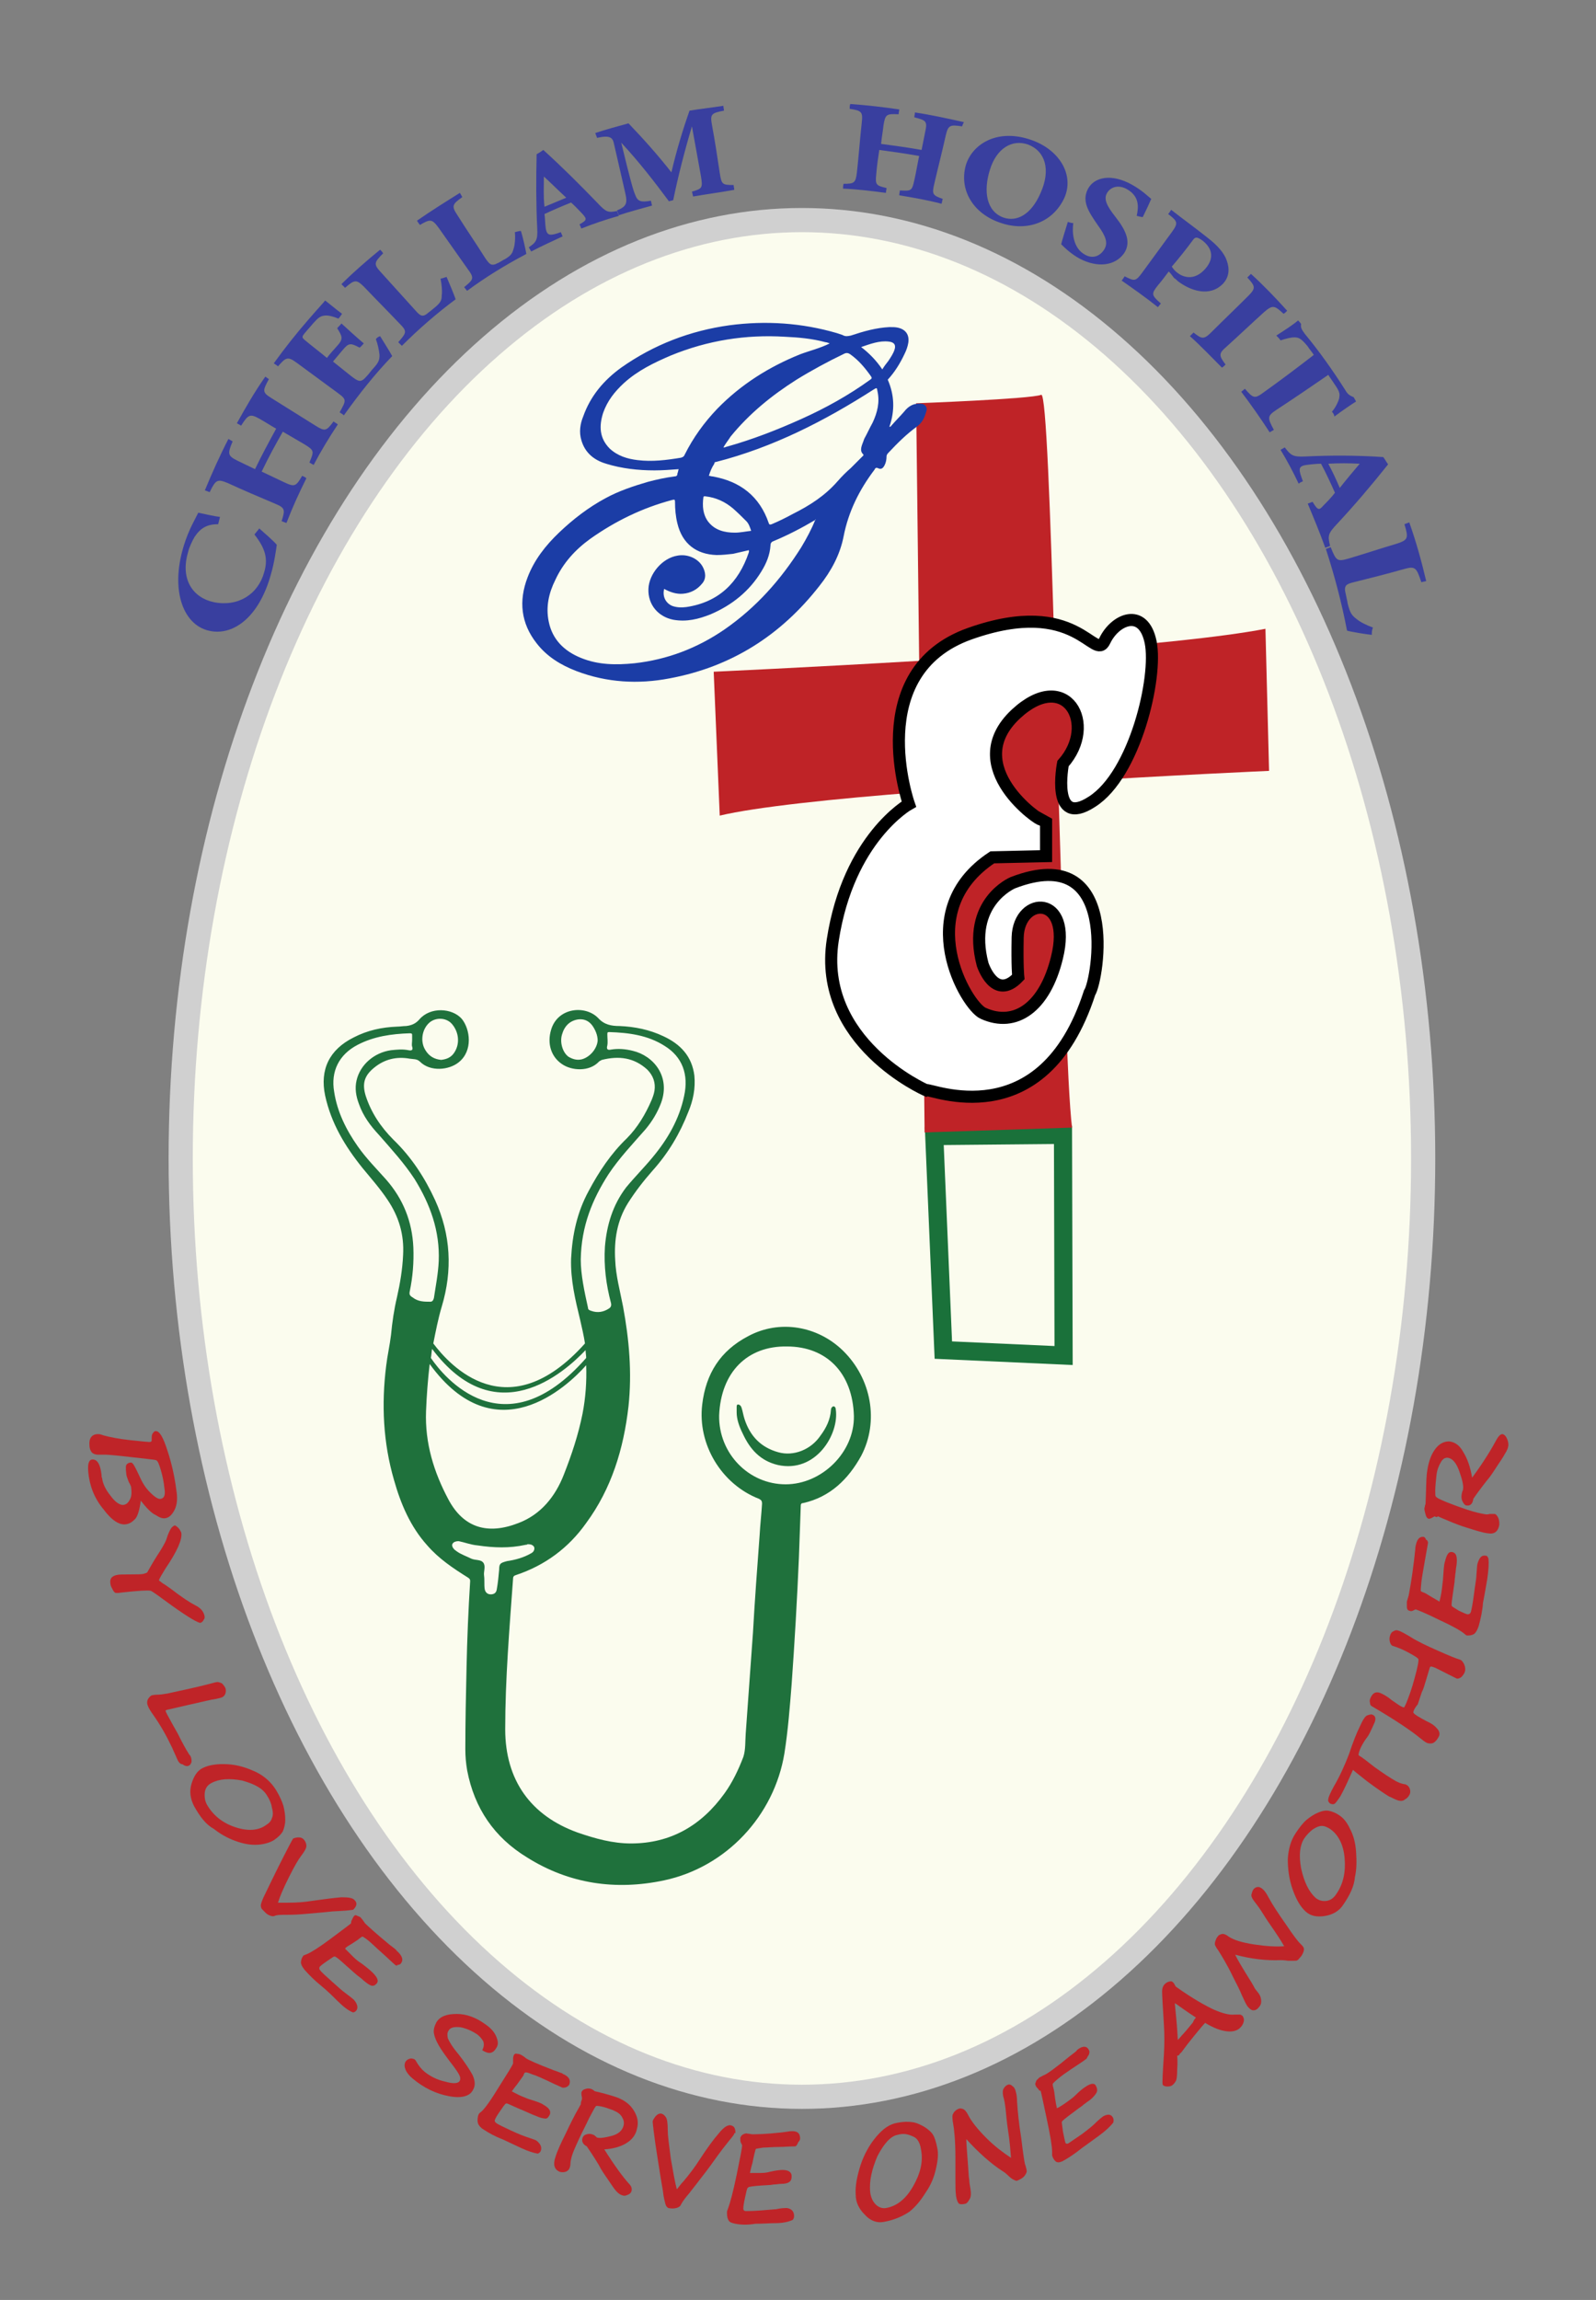 <?xml version="1.0" encoding="utf-8"?>
<!-- Generator: Adobe Illustrator 24.0.0, SVG Export Plug-In . SVG Version: 6.00 Build 0)  -->
<svg version="1.1" id="Layer_1" xmlns="http://www.w3.org/2000/svg" xmlns:xlink="http://www.w3.org/1999/xlink" x="0px" y="0px"
	 viewBox="0 0 264.1 380.4" style="enable-background:new 0 0 264.1 380.4;" xml:space="preserve">
<rect x="0" y="0" width="264.1" height="380.4" fill="#808080" stroke="none"/>
<style type="text/css">
	.st0{fill:#FBFCEE;stroke:#D0D0D0;stroke-width:4;stroke-miterlimit:10;}
	.st1{opacity:0.99;}
	.st2{fill:#BF2327;}
	.st3{fill:none;stroke:#1A713A;stroke-width:3;stroke-miterlimit:10;}
	.st4{fill:#FFFFFF;stroke:#000000;stroke-width:2;stroke-miterlimit:10;}
	.st5{fill:none;stroke:#FFFFFF;stroke-width:0;stroke-linecap:round;stroke-linejoin:round;}
	.st6{fill:#1B3DA6;}
	.st7{fill:#1F713B;}
	.st8{fill:#1F713C;}
	.st9{fill:#393F9F;}
</style>
<ellipse class="st0" cx="132.7" cy="191.6" rx="102.8" ry="155.2"/>
<g class="st1">
	<g>
		<path class="st2" d="M23.3,248.2c-0.2,1.5-0.5,2.5-0.9,3c-0.5,0.5-0.9,0.8-1.5,0.9c-1.1,0.2-2.4-0.6-3.8-2.5
			c-1.5-1.8-2.3-3.9-2.5-6.2c-0.1-1.3,0.1-1.9,0.6-2c0.9-0.1,1.4,0.8,1.6,2.5c0,0.2,0,0.4,0.1,0.6c0.1,0.8,0.5,1.8,1.4,2.9
			c0.8,1.1,1.6,1.6,2.2,1.5c0.4-0.1,0.7-0.3,1-0.9c0.3-0.5,0.3-1.2,0.2-2c0-0.1-0.1-0.4-0.4-0.9c-0.2-0.6-0.4-1-0.4-1.3
			c-0.1-0.8-0.1-1.3,0-1.5c0.1-0.2,0.4-0.4,0.8-0.4c0.3,0,0.7,0.8,1.4,2.3c0.4,0.9,0.9,1.8,1.7,2.6c0.8,0.8,1.4,1.2,1.8,1.1
			c0.6-0.1,0.8-0.7,0.6-1.8c-0.1-1-0.3-2-0.6-3c-0.3-1-0.5-1.5-0.8-1.6c-0.3-0.1-1.6-0.2-4.1-0.5c-2.5-0.3-3.9-0.4-4.2-0.4
			c-0.4,0-0.8,0-1.2,0c-0.6,0-1-0.2-1.2-0.5c-0.2-0.3-0.3-0.7-0.3-1.1c-0.1-1.1,0.4-1.8,1.4-1.8c0.2,0,0.4,0,0.9,0.2
			c1.1,0.3,2.6,0.6,4.5,0.8c1.9,0.2,2.9,0.3,3.1,0.3c0.3,0,0.4-0.1,0.4-0.3c0-0.1,0-0.2,0-0.3c0-0.2,0-0.5,0.1-0.7
			c0.1-0.2,0.2-0.3,0.3-0.4c0.1-0.1,0.2-0.1,0.3-0.1c0.6,0,1.2,1,1.9,3.2c0.7,2.1,1.2,4.3,1.5,6.7c0.2,1.2,0.1,2.3-0.3,3.1
			c-0.4,0.8-0.9,1.3-1.5,1.4c-0.5,0.1-1-0.1-1.6-0.5C25.1,250.3,24.3,249.5,23.3,248.2z"/>
		<path class="st2" d="M24.9,263.1C24.9,263.1,24.9,263.1,24.9,263.1c-0.5-0.1-2.1,0-4.8,0.3c-0.6,0.1-1,0.1-1.1,0
			c-0.1-0.1-0.3-0.3-0.4-0.6c-0.2-0.3-0.3-0.6-0.3-0.7c-0.2-0.9,0.1-1.4,1-1.6c0.4-0.1,1.1-0.1,2.2-0.1c1.1,0,1.9,0,2.3-0.1
			c0.2-0.1,0.5-0.1,0.6-0.3c0.4-0.7,0.9-1.6,1.6-2.7c0.8-1.2,1.3-2.1,1.5-2.6c0.3-1,0.6-1.6,0.8-1.9c0.2-0.3,0.4-0.4,0.6-0.5
			c0.1,0,0.3,0.1,0.6,0.4c0.3,0.3,0.4,0.6,0.5,0.8c0.2,1.1-0.7,3.1-2.6,5.9c-0.6,1-1,1.6-1.1,2c0.3,0.2,0.6,0.5,1,0.7
			c0.3,0.2,0.7,0.5,1,0.7c1.8,1.4,3.2,2.3,4,2.7c0.8,0.4,1.3,0.9,1.5,1.6c0.1,0.3,0.1,0.6-0.1,0.8c-0.1,0.3-0.3,0.4-0.5,0.5
			c-0.3,0.1-1.9-0.8-4.7-2.8C26.3,264,25.1,263.1,24.9,263.1z"/>
		<path class="st2" d="M29.3,290.9c-0.1-0.2-0.2-0.5-0.4-0.9c-0.2-0.4-0.3-0.7-0.4-0.9c-0.9-1.9-1.9-3.7-3.1-5.4
			c-0.5-0.7-0.8-1.2-0.9-1.5c-0.2-0.4-0.2-0.8,0-1.2c0.2-0.3,0.4-0.5,0.6-0.6c0.1,0,0.4-0.1,0.8-0.1c0.6,0,1.2-0.1,1.8-0.2
			c2.3-0.5,4.7-1,7-1.6c0.7-0.2,1.1-0.3,1.3-0.3c0.2,0,0.4,0.1,0.7,0.2c0.2,0.2,0.4,0.4,0.6,0.8c0.1,0.3,0.1,0.6,0,0.9
			c-0.1,0.3-0.3,0.5-0.5,0.6c-0.2,0.1-0.6,0.2-1.1,0.3c-0.8,0.1-2.3,0.5-4.6,1c-2.2,0.5-3.4,0.8-3.5,0.8c-0.2,0.1-0.2,0.1-0.2,0.2
			c0.1,0.3,0.5,1,1.1,2.1c0.3,0.5,0.6,1.1,0.9,1.6c0.8,1.6,1.4,2.7,1.8,3.3c0.1,0.2,0.2,0.3,0.3,0.4c0.2,0.4,0.2,0.7,0.2,1
			c-0.1,0.3-0.2,0.5-0.4,0.6c-0.3,0.2-0.7,0.1-1.1-0.2C29.8,291.8,29.5,291.4,29.3,290.9z"/>
		<path class="st2" d="M32.1,298.7c-0.6-1.2-0.8-2.4-0.4-3.7c0.4-1.3,1-2.2,1.9-2.6c1-0.5,2.4-0.7,4.1-0.6c1.7,0.1,3.2,0.6,4.7,1.3
			c1.4,0.7,2.5,1.7,3.3,3c0.6,1,1,1.9,1.2,2.6c0.2,0.8,0.3,1.5,0.3,2.3c0,0.8-0.2,1.4-0.4,1.9c-0.3,0.5-0.7,0.9-1.4,1.4
			c-0.6,0.4-1.5,0.7-2.6,0.8c-1.2,0.1-2.4-0.1-3.8-0.6c-1.4-0.5-2.6-1.2-3.6-2C34.1,301.8,33.1,300.5,32.1,298.7z M35,294.9
			c-0.6,0.3-1,0.8-1.1,1.5c-0.1,0.7,0,1.4,0.3,2c1,1.8,2.6,3.1,4.7,3.8c2.1,0.7,3.9,0.6,5.2-0.4c0.5-0.3,0.8-0.7,0.9-1.1
			c0.2-0.4,0.2-1,0-1.7c-0.1-0.7-0.4-1.4-0.8-2c-0.7-1.2-2-1.9-4.1-2.5C38,294.1,36.3,294.2,35,294.9z"/>
		<path class="st2" d="M58.5,315.8c0,0.1-0.4,0.1-1.2,0.2c-1.2,0.1-2.2,0.1-2.9,0.2c-0.8,0.1-2.2,0.2-4.4,0.4
			c-1.3,0.1-2.2,0.1-2.5,0.1c-1,0-1.7,0-2.1,0.2c-0.3,0.1-0.6,0-1-0.2c-0.4-0.2-0.7-0.6-1.1-1c-0.1-0.2-0.2-0.5-0.1-0.8
			c0.1-0.4,0.3-0.9,0.7-1.7c0.5-1,1.1-2.3,1.9-3.9c1.7-3.4,2.6-5.1,2.7-5.2c0.2-0.1,0.5-0.2,0.9-0.2c0.4,0,0.7,0.1,1,0.5
			c0.2,0.3,0.3,0.6,0.3,0.9c0,0.4-0.3,0.9-0.9,1.7c-0.4,0.5-1.1,1.7-2,3.5c-0.9,1.8-1.5,3.2-1.8,4.2c0.2,0,0.6,0,1.2,0
			c0.1,0,0.2,0,0.3,0c1.6,0,2.9-0.1,4.1-0.3c2.1-0.3,3.7-0.5,4.9-0.6c1.2,0,1.9,0.1,2.2,0.5C59.1,314.7,59.1,315.2,58.5,315.8
			C58.6,315.7,58.6,315.7,58.5,315.8C58.6,315.8,58.5,315.8,58.5,315.8z"/>
		<path class="st2" d="M65.4,325c-0.8-0.7-1.5-1.4-2.3-2.1c-0.8-0.7-1.5-1.4-2.1-1.9c-0.6-0.5-1-0.7-1-0.7c-0.1,0-0.2,0.1-0.5,0.3
			c-0.2,0.2-0.7,0.5-1.3,0.9c-0.5,0.3-0.9,0.5-1.1,0.8c0.3,0.3,0.8,0.8,1.4,1.4c0.6,0.6,1.1,0.9,1.4,1.1c0.8,0.6,1.4,1.1,1.8,1.5
			c0.8,0.8,1,1.4,0.6,1.8c-0.3,0.3-0.5,0.4-0.9,0.3c-0.3-0.1-0.7-0.4-1.2-0.8c-0.3-0.3-0.7-0.6-1.1-0.9c-0.2-0.2-0.5-0.4-0.8-0.7
			c-1.5-1.3-2.3-2.1-2.7-2.3c0,0,0,0,0,0c-0.1-0.1-0.2-0.1-0.3-0.1c-0.1,0-0.5,0.3-1.1,0.7c-0.6,0.4-1,0.7-1.3,1
			c-0.1,0.2-0.1,0.4,0.1,0.6c0.2,0.3,0.9,0.9,2,1.9c1.1,1,1.8,1.6,2.1,1.8c0.8,0.6,1.3,1,1.5,1.2c0.6,0.7,0.7,1.4,0.3,1.8
			c-0.2,0.2-0.4,0.3-0.6,0.2c-0.7-0.3-1.5-0.9-2.5-1.9c-0.7-0.7-1.6-1.6-2.7-2.5c-1-0.8-1.9-1.7-2.7-2.6c-0.4-0.5-0.6-0.9-0.6-1.2
			c0-0.3,0.1-0.7,0.3-1c0.1-0.1,0.1-0.2,0.2-0.2c0,0,0.2-0.1,0.5-0.2c0.7-0.3,2-1.1,4-2.6c2-1.5,3.1-2.3,3.3-2.5c0,0,0,0,0-0.1
			c0-0.1,0-0.2,0.1-0.4c0.1-0.2,0.2-0.4,0.3-0.6c0.1-0.1,0.1-0.1,0.2-0.2c0.1-0.1,0.3,0,0.5,0.1c0.3,0.1,0.5,0.2,0.6,0.4
			c0.2,0.2,0.4,0.5,0.6,0.8c0.4,0.4,1.7,1.6,4,3.5c0.8,0.6,1.2,0.9,1.2,1c0,0,0.1,0.1,0.1,0.1c0.9,0.8,1.1,1.5,0.6,2.1
			c-0.1,0.1-0.3,0.2-0.6,0.2C65.8,325.2,65.6,325.1,65.4,325z"/>
		<path class="st2" d="M79.8,339.1c0.3-0.6,0.3-1,0.2-1.4c-0.2-0.4-0.5-0.8-1-1.2c-0.9-0.6-1.8-1-2.8-1.2c-1-0.1-1.7,0-2,0.6
			c-0.2,0.3-0.2,0.7-0.1,1.2c0.2,0.5,0.7,1.4,1.8,2.7c1.1,1.4,1.8,2.5,2.3,3.4c0.4,0.9,0.5,1.7,0.1,2.4c-0.5,1.1-1.9,1.5-4,1.1
			c-2.2-0.4-4.2-1.4-6-2.9c-0.6-0.5-1-1-1.2-1.5c-0.2-0.5-0.2-0.9,0-1.3c0.2-0.3,0.4-0.4,0.7-0.5c0.3-0.1,0.5,0,0.8,0.1
			c0.1,0.1,0.2,0.2,0.3,0.4c0.4,0.7,0.9,1.3,1.4,1.7c0.9,0.7,2,1.3,3.4,1.6c1.4,0.4,2.2,0.3,2.4-0.2c0.1-0.2,0.1-0.5-0.1-0.9
			c-0.2-0.4-0.6-1-1.3-1.9c-1-1.3-1.7-2.3-2.1-3c-0.4-0.7-0.7-1.4-0.8-2c-0.1-0.6,0.1-1.2,0.4-1.8c0.6-1,1.7-1.4,3.4-1.4
			c1.6,0,3.2,0.6,4.7,1.7c0.9,0.6,1.5,1.3,1.8,2c0.3,0.7,0.4,1.3,0.1,1.8C81.6,339.7,80.9,339.8,79.8,339.1z"/>
		<path class="st2" d="M93.1,345.3c-0.9-0.4-1.8-0.8-2.6-1.2c-0.9-0.4-1.7-0.8-2.4-1c-0.7-0.3-1.1-0.4-1.2-0.3
			c-0.1,0-0.2,0.2-0.3,0.5c-0.2,0.3-0.5,0.7-1,1.4c-0.4,0.5-0.7,0.9-0.9,1.2c0.4,0.2,0.9,0.5,1.6,0.8c0.7,0.3,1.2,0.5,1.6,0.6
			c0.9,0.3,1.6,0.5,2,0.8c0.9,0.5,1.3,1,1.1,1.6c-0.2,0.4-0.4,0.7-0.7,0.7c-0.3,0-0.8-0.1-1.3-0.3c-0.4-0.2-0.8-0.3-1.2-0.5
			c-0.2-0.1-0.5-0.2-0.9-0.4c-1.7-0.7-2.7-1.2-3-1.3c0,0,0,0,0,0c-0.1,0-0.2,0-0.3,0.1c-0.1,0.1-0.4,0.5-0.8,1.1
			c-0.5,0.7-0.8,1.2-0.9,1.5c-0.1,0.2,0,0.4,0.3,0.6c0.3,0.2,1.1,0.6,2.4,1.2c1.3,0.6,2.1,0.9,2.4,1c0.9,0.3,1.5,0.5,1.7,0.6
			c0.7,0.5,1,1.1,0.8,1.7c-0.1,0.3-0.3,0.4-0.5,0.5c-0.7-0.1-1.6-0.4-2.7-0.9c-0.9-0.4-1.9-0.9-3.2-1.5c-1.1-0.4-2.2-1-3.1-1.6
			c-0.5-0.3-0.8-0.7-0.9-1c-0.1-0.3-0.1-0.7,0-1.2c0-0.1,0.1-0.2,0.1-0.3c0,0,0.1-0.2,0.4-0.4c0.6-0.5,1.6-1.9,3-4.2
			c1.4-2.2,2.2-3.5,2.3-3.8c0,0,0,0,0-0.1c0-0.1,0-0.2,0-0.5c0-0.2,0-0.5,0.1-0.7c0-0.1,0.1-0.2,0.1-0.2c0.1-0.1,0.2-0.2,0.5-0.1
			c0.3,0,0.5,0.1,0.7,0.2c0.3,0.2,0.5,0.3,0.7,0.5c0.4,0.3,2,1,4.6,2c0.9,0.3,1.3,0.5,1.4,0.5c0,0,0.1,0,0.1,0.1
			c1,0.4,1.4,1,1.1,1.8c-0.1,0.1-0.2,0.3-0.5,0.4C93.5,345.3,93.2,345.3,93.1,345.3z"/>
		<path class="st2" d="M96.3,347.2c0-0.1,0-0.2,0-0.3c-0.1-0.4-0.1-0.7-0.1-0.8c0.1-0.3,0.3-0.5,0.7-0.6c0.3-0.1,0.6-0.1,0.9,0
			c0.1,0,0.2,0.1,0.4,0.2c0.1,0.1,0.2,0.2,0.3,0.2c1.8,0.4,3,0.8,3.6,1c1.3,0.5,2.2,1.2,2.8,2.2c0.6,1,0.8,1.9,0.5,3
			c-0.2,1-0.8,1.8-1.8,2.4c-1,0.6-2.2,0.9-3.6,1c1.7,2.7,3.1,4.6,4.1,5.7c0.4,0.4,0.5,0.8,0.4,1.2c-0.1,0.3-0.3,0.5-0.6,0.6
			c-0.4,0.2-0.7,0.2-0.9,0.1c-0.4-0.1-0.8-0.4-1.2-0.9c-0.4-0.5-0.9-1.3-1.6-2.3c-0.7-1-1-1.6-1.1-1.8c-0.9-1.5-1.6-2.5-2-3.1
			c-0.6-0.3-0.9-0.8-0.7-1.4c0.1-0.3,0.3-0.5,0.7-0.6c0.3-0.1,0.7-0.1,1.1,0.1c0.1,0,0.2,0.1,0.3,0.2c0.1,0.1,0.2,0.1,0.2,0.2
			c0.4,0.2,1.2,0.1,2.4-0.2c1.2-0.3,1.9-0.9,2.1-1.8c0.1-0.5,0-0.9-0.3-1.4c-0.3-0.5-0.8-0.8-1.5-1.1c-0.8-0.3-1.4-0.5-1.9-0.6
			c-0.5-0.1-0.8-0.1-0.8-0.1c-0.1,0-0.1,0.1-0.2,0.2c-0.1,0.1-0.4,0.7-1,1.8c-0.5,1.1-1.1,2.2-1.7,3.5c-0.6,1.3-1,2.2-1.2,2.9
			c-0.1,0.4-0.2,0.8-0.2,1.1c0,0.4-0.1,0.7-0.2,0.9c-0.1,0.2-0.3,0.4-0.6,0.5c-0.3,0.1-0.7,0.1-1,0c-0.9-0.4-1.1-1.2-0.7-2.4
			c0.3-1,0.9-2.3,1.7-3.9c0.8-1.7,1.5-3.1,2.2-4.3c0.1-0.2,0.2-0.4,0.3-0.5C96.1,347.7,96.2,347.5,96.3,347.2z"/>
		<path class="st2" d="M121.5,352.9c0,0.1-0.2,0.4-0.8,1.1c-0.8,1-1.5,1.9-2,2.6c-0.5,0.7-1.4,2-2.9,3.9c-0.9,1.2-1.5,1.9-1.7,2.2
			c-0.7,0.8-1.2,1.5-1.4,1.9c-0.1,0.3-0.4,0.5-0.8,0.6c-0.4,0.1-0.8,0.1-1.3,0c-0.2-0.1-0.4-0.3-0.5-0.7c-0.1-0.4-0.3-1.1-0.4-2.1
			c-0.2-1.2-0.5-2.9-0.8-4.9c-0.7-4.3-0.9-6.5-0.9-6.6c0-0.2,0.2-0.5,0.5-0.9c0.3-0.3,0.6-0.5,1-0.4c0.3,0.1,0.5,0.3,0.7,0.6
			c0.2,0.3,0.3,1,0.3,2.2c0,0.8,0.2,2.3,0.5,4.6c0.4,2.3,0.7,4,1,5.1c0.1-0.1,0.4-0.5,0.8-1c0.1-0.1,0.2-0.2,0.2-0.2
			c1.1-1.3,2-2.5,2.7-3.6c1.3-2,2.4-3.5,3.2-4.4c0.8-1,1.4-1.4,1.9-1.4c0.7,0.1,0.9,0.5,0.9,1.3
			C121.5,352.8,121.5,352.8,121.5,352.9C121.5,352.9,121.5,352.9,121.5,352.9z"/>
		<path class="st2" d="M131.6,355c-0.9,0-1.9,0.1-2.8,0.1c-1,0-1.8,0.1-2.5,0.1c-0.7,0.1-1.1,0.2-1.2,0.2c-0.1,0.1-0.1,0.3-0.2,0.6
			c-0.1,0.3-0.2,0.9-0.4,1.8c-0.2,0.6-0.3,1.2-0.4,1.6c0.4,0,1,0,1.7,0c0.8,0,1.3-0.1,1.6-0.2c0.9-0.2,1.6-0.3,2.1-0.3
			c1,0,1.5,0.4,1.5,1c0,0.5-0.1,0.8-0.4,1c-0.3,0.2-0.7,0.3-1.3,0.3c-0.4,0-0.8,0.1-1.2,0.1c-0.2,0-0.5,0.1-0.9,0.1
			c-1.8,0.1-2.8,0.2-3.2,0.3c0,0,0,0,0,0c-0.1,0-0.2,0.1-0.3,0.2c-0.1,0.1-0.2,0.6-0.4,1.5c-0.2,0.9-0.3,1.5-0.3,1.9
			c0,0.3,0.2,0.4,0.4,0.4c0.3,0,1.2,0,2.5-0.1c1.4-0.1,2.2-0.2,2.5-0.2c0.9-0.2,1.5-0.2,1.8-0.2c0.8,0.1,1.2,0.6,1.2,1.3
			c0,0.3-0.1,0.6-0.3,0.7c-0.7,0.3-1.6,0.5-2.8,0.5c-0.9,0-2,0.1-3.3,0.1c-1.2,0.2-2.3,0.2-3.3,0c-0.5-0.1-0.9-0.2-1.1-0.5
			c-0.2-0.3-0.3-0.7-0.3-1.2c0-0.1,0-0.2,0-0.3c0-0.1,0.1-0.3,0.2-0.6c0.3-0.8,0.8-2.6,1.4-5.5c0.6-2.9,0.9-4.5,0.9-4.8
			c0,0,0,0,0-0.1c0,0-0.1-0.2-0.2-0.4c-0.1-0.2-0.1-0.5-0.1-0.7c0-0.1,0-0.2,0.1-0.3c0-0.1,0.2-0.3,0.4-0.4c0.2-0.1,0.5-0.2,0.7-0.1
			c0.3,0,0.6,0.1,0.8,0.1c0.5,0,2.1,0,4.8-0.3c0.9-0.1,1.4-0.2,1.4-0.2c0,0,0.1,0,0.1,0c1.1-0.1,1.6,0.3,1.6,1.2
			c0,0.2-0.1,0.4-0.3,0.6C131.9,354.8,131.7,355,131.6,355z"/>
		<path class="st2" d="M146.2,367.5c-1.1,0.2-2.2-0.2-3.1-1.2c-1-1-1.5-2.1-1.5-3.3c-0.1-1.4,0.2-3,0.8-4.9c0.6-1.8,1.5-3.4,2.6-4.7
			c1.1-1.3,2.2-2.1,3.5-2.3c1-0.2,1.8-0.2,2.5-0.1c0.7,0.1,1.3,0.4,2,0.8c0.6,0.4,1.1,0.8,1.4,1.3c0.3,0.5,0.5,1.2,0.7,2.2
			c0.2,0.9,0.1,2-0.2,3.3c-0.3,1.4-0.8,2.7-1.7,4c-0.8,1.3-1.7,2.4-2.7,3.2C149.3,366.6,147.9,367.2,146.2,367.5z M144,362.6
			c0.1,0.8,0.4,1.5,0.9,2c0.5,0.5,1.1,0.7,1.7,0.6c1.8-0.3,3.3-1.5,4.5-3.6c1.2-2.1,1.7-4.1,1.3-6.1c-0.1-0.7-0.3-1.2-0.6-1.6
			c-0.3-0.4-0.8-0.6-1.4-0.8c-0.6-0.2-1.2-0.2-1.9,0c-1.1,0.2-2.2,1.4-3.3,3.5C144.3,358.7,143.8,360.7,144,362.6z"/>
		<path class="st2" d="M158.1,360.5c0-1.2,0-2.4,0-3.6c0-2.8-0.2-4.7-0.4-5.8c-0.1-0.5-0.1-0.9-0.1-1.1c0-0.2,0.1-0.4,0.3-0.7
			c0.2-0.2,0.4-0.4,0.7-0.5c0.2-0.1,0.4-0.1,0.7,0c0.3,0.1,0.6,0.4,0.9,1c0.5,1,1.5,2.3,3,3.8c1.5,1.5,2.9,2.5,4.1,3.3
			c-0.1-1.2-0.2-2.7-0.5-4.6c-0.2-1.3-0.3-2.5-0.4-3.5c-0.1-0.8-0.2-1.5-0.4-2.1c-0.1-0.6-0.1-1,0.1-1.3c0.2-0.3,0.4-0.5,0.7-0.6
			c0.2-0.1,0.5,0,0.7,0.2c0.3,0.2,0.5,0.5,0.6,1c0.1,0.3,0.2,0.9,0.2,1.6c0.1,1.6,0.3,3.6,0.7,6.1c0.3,2.5,0.5,3.8,0.6,4.2
			c0,0.1,0.1,0.2,0.1,0.3c0.1,0.4,0.2,0.7,0.2,0.9c0,0.2-0.1,0.4-0.3,0.7c-0.2,0.3-0.5,0.5-0.9,0.7c-0.2,0.1-0.4,0.2-0.5,0.2
			c-0.1,0-0.3-0.1-0.5-0.2c-0.2-0.1-0.5-0.3-0.8-0.6c-0.4-0.4-0.8-0.7-1-0.8c-2-1.3-4-3.1-6-5.3c0,0.9,0.2,2.9,0.4,6
			c0,0.3,0.1,0.6,0.1,0.9c0,0.3,0.1,0.8,0.2,1.4c0.1,0.7,0.1,1.3-0.2,1.7c-0.2,0.4-0.5,0.7-0.7,0.7c-0.4,0.1-0.7,0.1-1,0
			c-0.2-0.2-0.4-0.6-0.5-1.3C158.1,362.4,158.1,361.6,158.1,360.5C158.1,360.5,158.1,360.5,158.1,360.5z"/>
		<path class="st2" d="M179.8,340.5c-0.8,0.6-1.6,1.1-2.5,1.7c-0.9,0.6-1.6,1.1-2.2,1.6c-0.6,0.5-0.9,0.8-0.9,0.9
			c0,0.1,0,0.3,0.1,0.6c0.1,0.3,0.2,0.9,0.3,1.8c0.1,0.7,0.2,1.2,0.3,1.6c0.4-0.2,0.9-0.5,1.6-1c0.7-0.5,1.1-0.8,1.4-1.1
			c0.7-0.7,1.3-1.2,1.8-1.5c0.9-0.6,1.5-0.6,1.7,0c0.2,0.4,0.2,0.8,0,1.1c-0.2,0.3-0.5,0.7-1,1.1c-0.3,0.2-0.7,0.5-1.1,0.8
			c-0.2,0.2-0.5,0.4-0.8,0.6c-1.5,1.1-2.4,1.8-2.7,2.1c0,0,0,0,0,0c-0.1,0.1-0.1,0.2-0.1,0.3c0,0.1,0.1,0.6,0.2,1.5
			c0.2,0.9,0.3,1.5,0.4,1.8c0.1,0.2,0.3,0.2,0.5,0.1c0.3-0.2,1-0.7,2.2-1.5c1.2-0.9,1.9-1.5,2.1-1.7c0.7-0.7,1.2-1.1,1.5-1.3
			c0.8-0.4,1.3-0.3,1.6,0.3c0.1,0.3,0.1,0.5,0,0.8c-0.5,0.6-1.2,1.3-2.3,2.1c-0.8,0.6-1.8,1.3-2.9,2.1c-1,0.8-2,1.5-2.9,2
			c-0.5,0.3-0.9,0.4-1.2,0.3c-0.3-0.1-0.5-0.4-0.7-0.8c0-0.1-0.1-0.2-0.1-0.3c0,0,0-0.3,0-0.6c0-0.9-0.3-2.7-0.9-5.5
			c-0.6-2.8-0.9-4.3-1-4.6c0,0,0,0-0.1,0c-0.1,0-0.2-0.1-0.3-0.3c-0.2-0.2-0.3-0.3-0.4-0.5c0-0.1-0.1-0.2-0.1-0.3
			c0-0.1,0.1-0.3,0.2-0.6c0.2-0.2,0.4-0.4,0.5-0.5c0.3-0.1,0.5-0.3,0.8-0.4c0.5-0.2,1.9-1.2,4.2-3.1c0.8-0.6,1.2-0.9,1.2-1
			c0,0,0.1-0.1,0.1-0.1c0.9-0.7,1.6-0.6,1.9,0.1c0.1,0.1,0.1,0.4,0,0.7C180,340.1,179.9,340.3,179.8,340.5z"/>
		<path class="st2" d="M194.8,340c0,0.3,0.1,1,0,2.2c0,1.2-0.1,1.9-0.3,2.1c-0.1,0.2-0.3,0.4-0.4,0.5c-0.2,0.2-0.5,0.3-0.9,0.3
			c-0.4,0-0.7-0.1-0.8-0.3c-0.1-0.2,0-1.9,0.2-5c0.1-1.7,0.1-3.3,0-4.9c-0.2-3.1-0.3-5-0.3-5.5c0-0.6,0.2-1,0.4-1.2
			c0.4-0.4,0.8-0.5,1.1-0.5c0.1,0,0.3,0.1,0.5,0.4c0.1,0.2,0.2,0.4,0.3,0.5c2.8,2,5,3.2,6.3,3.8c1.4,0.6,2.5,0.9,3.4,0.8
			c0.5,0,0.8,0,0.9,0c0.1,0,0.2,0.1,0.4,0.2c0.2,0.3,0.3,0.6,0.2,1c-0.1,0.4-0.3,0.7-0.6,1c-0.4,0.4-1,0.6-1.7,0.6
			c-0.7,0-1.6-0.2-2.5-0.6c-0.9-0.4-1.4-0.7-1.5-0.8c0,0,0,0-0.1,0c-0.3,0.3-0.8,0.9-1.7,2c-0.9,1.1-1.6,2-2.1,2.7
			c-0.1,0.2-0.3,0.3-0.4,0.4C195.2,339.9,195,340,194.8,340z M197.9,333.7c-0.3-0.2-1.4-0.9-3.2-2.2c-0.2-0.1-0.3-0.2-0.3-0.2
			c0.2,2,0.4,4,0.5,6.1c0.3-0.3,0.6-0.7,0.9-1c0.2-0.2,0.7-0.8,1.6-1.9C197.5,334.2,197.7,333.9,197.9,333.7z"/>
		<path class="st2" d="M205.5,330c-0.4-1-0.9-1.9-1.4-2.9c-1.1-2.3-2-3.7-2.5-4.5c-0.3-0.4-0.4-0.6-0.5-0.8c-0.1-0.2-0.1-0.4,0-0.7
			c0.1-0.3,0.2-0.6,0.4-0.8c0.1-0.2,0.3-0.3,0.6-0.4c0.3-0.1,0.7,0,1.2,0.4c0.9,0.6,2.3,1,4.2,1.3c2,0.3,3.6,0.4,5,0.3
			c-0.5-0.9-1.3-2.1-2.2-3.4c-0.7-1-1.2-1.8-1.7-2.6c-0.4-0.6-0.8-1.1-1.1-1.5c-0.3-0.4-0.5-0.8-0.4-1.1c0.1-0.4,0.2-0.7,0.4-0.9
			c0.2-0.2,0.4-0.3,0.7-0.3c0.3,0,0.6,0.2,0.9,0.5c0.2,0.2,0.5,0.6,0.8,1.2c0.7,1.3,1.7,2.8,2.9,4.5c1.2,1.8,2,2.8,2.2,3
			c0.1,0.1,0.1,0.1,0.2,0.2c0.2,0.2,0.4,0.4,0.5,0.6c0.1,0.2,0.1,0.4,0,0.7c-0.1,0.3-0.3,0.7-0.6,1c-0.2,0.2-0.3,0.4-0.4,0.4
			c-0.1,0.1-0.3,0.1-0.6,0.1c-0.3,0-0.6,0-1,0c-0.6-0.1-1-0.1-1.2-0.1c-2.4,0.1-4.9-0.2-7.5-0.9c0.3,0.7,1.2,2.2,2.7,4.6
			c0.1,0.2,0.3,0.5,0.4,0.7c0.1,0.3,0.4,0.6,0.7,1c0.4,0.5,0.5,1,0.5,1.4c0,0.5-0.2,0.8-0.4,1c-0.3,0.4-0.6,0.5-0.9,0.5
			c-0.3,0-0.6-0.2-1-0.7C206.2,331.5,205.9,330.9,205.5,330C205.5,330,205.5,330,205.5,330z"/>
		<path class="st2" d="M222.3,315c-0.7,1.1-1.8,1.7-3.1,1.9c-1.3,0.2-2.3,0-3.1-0.7c-0.9-0.8-1.6-2-2.2-3.7c-0.6-1.7-0.8-3.4-0.8-5
			c0.1-1.7,0.5-3.1,1.3-4.3c0.6-0.9,1.2-1.7,1.8-2.2c0.6-0.5,1.2-0.9,1.9-1.2c0.7-0.3,1.3-0.4,1.8-0.3c0.5,0.1,1.1,0.3,1.8,0.8
			c0.6,0.4,1.2,1.1,1.7,2.2c0.6,1.1,0.9,2.4,1,3.8c0.1,1.5,0.1,2.9-0.2,4.2C224.1,311.9,223.4,313.4,222.3,315z M217.7,313.9
			c0.5,0.4,1.1,0.6,1.8,0.5c0.7-0.1,1.2-0.5,1.6-1.1c1.2-1.7,1.6-3.7,1.4-6c-0.2-2.3-1.1-3.9-2.4-4.8c-0.5-0.3-0.9-0.5-1.4-0.5
			c-0.4,0-0.9,0.2-1.5,0.6c-0.5,0.4-1,0.9-1.4,1.5c-0.7,1.1-0.9,2.7-0.5,4.9C215.8,311.3,216.6,312.9,217.7,313.9z"/>
		<path class="st2" d="M224.8,290.2c0,0.1,0.1,0.2,0.3,0.3c0.2,0.1,1,0.7,2.4,1.8c1.4,1,2.6,1.8,3.5,2.3c0.4,0.2,0.8,0.4,1.4,0.5
			c0.1,0,0.2,0,0.3,0.1c0.3,0.1,0.5,0.4,0.6,0.7c0.1,0.3,0.1,0.7-0.1,1c-0.1,0.2-0.3,0.5-0.7,0.7c-0.3,0.3-0.7,0.3-1.1,0.2
			c-0.4-0.1-0.9-0.4-1.6-0.7c-0.8-0.5-2-1.3-3.6-2.5c-1.5-1.2-2.3-1.8-2.3-1.9c-0.1,0.2-0.4,0.9-1,2.2c-0.6,1.3-1,2-1.1,2.2
			c-0.4,0.6-0.7,1-0.9,1.2c-0.3,0.2-0.5,0.1-0.8,0c-0.2-0.2-0.4-0.4-0.3-0.7c0-0.3,0.3-1,0.9-2.1c1-1.7,1.8-3.5,2.5-5.3
			c0.7-2.1,1.3-3.6,1.8-4.6c0.5-1.1,0.9-1.8,1.3-1.9c0.3-0.1,0.6-0.2,0.8-0.1c0.5,0.2,0.6,0.6,0.4,1.2c-0.1,0.2-0.2,0.5-0.4,0.9
			c-0.2,0.4-0.4,0.9-0.7,1.4C225.4,288.4,224.9,289.5,224.8,290.2z"/>
		<path class="st2" d="M233.9,283.3c0.2,0.3,0.9,0.7,2.2,1.4c0.7,0.3,1.3,0.7,1.7,1.2c0.4,0.4,0.5,0.9,0.3,1.3
			c-0.2,0.4-0.5,0.8-0.8,1c-0.3,0.2-0.7,0.2-1.1,0.1c-0.3-0.1-0.8-0.5-1.3-0.9c-1.2-1-3.8-2.8-7.9-5.2c-0.2-0.1-0.3-0.3-0.3-0.6
			c-0.1-0.3,0-0.6,0.1-0.8c0.4-0.9,1-1.1,1.8-0.7c0.4,0.2,1,0.5,1.7,1.1c0.9,0.6,1.5,1.1,2,1.2c0.1,0,0.2-0.3,0.4-0.7
			c0.4-1,0.9-2.3,1.4-4.2c0.5-1.8,0.7-2.9,0.6-3.1c-0.1-0.2-0.6-0.5-1.5-1c-0.9-0.5-1.8-0.9-2.8-1.2c-0.2-0.1-0.3-0.3-0.4-0.6
			c-0.1-0.4-0.1-0.7,0-1c0.1-0.4,0.3-0.7,0.6-0.8c0.3-0.2,0.5-0.2,0.8-0.1c0.4,0.1,1.1,0.5,2.1,1.1c1.1,0.7,2.6,1.4,4.4,2.2
			c1.8,0.8,3,1.3,3.7,1.5c0.3,0.1,0.5,0.4,0.7,0.8c0.2,0.5,0.2,0.9,0.1,1.2c-0.1,0.3-0.3,0.6-0.6,0.9c-0.3,0.2-0.6,0.3-0.8,0.2
			c-0.2-0.1-0.8-0.4-1.8-0.9c-1-0.5-1.7-0.9-2.1-1c-0.3-0.1-0.4-0.1-0.5,0.1c-0.1,0.3-0.3,1-0.6,2c-0.3,1-0.5,1.7-0.7,2
			c-0.1,0.3-0.3,0.9-0.7,2.1C234,282.6,233.8,283.2,233.9,283.3z"/>
		<path class="st2" d="M236.3,255.2c-0.2,1.1-0.4,2.3-0.6,3.4c-0.2,1.2-0.4,2.2-0.5,3.1c-0.1,0.9-0.1,1.3-0.1,1.4
			c0,0.1,0.2,0.2,0.5,0.3c0.3,0.1,0.7,0.4,1.4,0.8c0.5,0.3,0.9,0.5,1.2,0.7c0.1-0.5,0.3-1.2,0.4-2.1c0.1-0.9,0.2-1.6,0.2-1.9
			c0.1-1.1,0.1-2,0.3-2.6c0.3-1.2,0.6-1.7,1.2-1.6c0.4,0.1,0.6,0.3,0.7,0.7c0.1,0.4,0.1,0.9,0,1.6c-0.1,0.4-0.1,1-0.2,1.5
			c0,0.3-0.1,0.7-0.1,1.1c-0.3,2.1-0.5,3.4-0.5,3.8c0,0,0,0,0,0c0,0.1,0,0.2,0.1,0.3c0.1,0.1,0.5,0.3,1.1,0.7
			c0.7,0.3,1.2,0.6,1.5,0.6c0.2,0,0.4-0.1,0.5-0.4c0.1-0.4,0.3-1.3,0.5-2.9c0.2-1.6,0.4-2.6,0.4-3c0.1-1.1,0.1-1.8,0.2-2.1
			c0.3-1,0.7-1.4,1.3-1.3c0.3,0,0.4,0.2,0.5,0.5c0.1,0.8,0,2-0.2,3.4c-0.2,1.1-0.4,2.4-0.7,3.9c-0.1,1.4-0.4,2.7-0.7,3.8
			c-0.2,0.6-0.4,1-0.7,1.3c-0.3,0.2-0.6,0.3-1,0.3c-0.1,0-0.2,0-0.3,0c0,0-0.2-0.1-0.4-0.3c-0.6-0.5-2-1.3-4.2-2.3
			c-2.2-1.1-3.5-1.6-3.8-1.7c0,0,0,0-0.1,0c0,0-0.2,0.1-0.4,0.2c-0.2,0.1-0.4,0.1-0.6,0c-0.1,0-0.2-0.1-0.2-0.1
			c-0.1-0.1-0.2-0.2-0.2-0.6c0-0.3,0-0.6,0-0.8c0.1-0.3,0.2-0.7,0.3-1c0.1-0.6,0.5-2.5,0.9-5.9c0.1-1.1,0.2-1.7,0.2-1.8
			c0-0.1,0-0.1,0-0.2c0.2-1.3,0.6-1.9,1.4-1.8c0.1,0,0.3,0.2,0.4,0.5C236.2,254.7,236.3,255,236.3,255.2z"/>
		<path class="st2" d="M237.4,250.8c-0.1,0-0.1,0.1-0.2,0.1c-0.3,0.2-0.6,0.3-0.7,0.3c-0.3,0-0.5-0.3-0.6-0.7
			c-0.1-0.4-0.2-0.7-0.2-1c0-0.1,0.1-0.3,0.1-0.5c0.1-0.2,0.1-0.3,0.1-0.4c0.1-2.3,0.1-3.9,0.2-4.8c0.2-1.7,0.6-3,1.3-4
			c0.7-1,1.5-1.4,2.4-1.4c0.9,0.1,1.7,0.6,2.3,1.7c0.7,1.1,1.2,2.5,1.5,4.3c2-2.7,3.3-4.9,4.1-6.4c0.3-0.5,0.6-0.8,0.9-0.8
			c0.2,0,0.5,0.2,0.7,0.6c0.2,0.4,0.3,0.8,0.3,1.1c0,0.5-0.2,1-0.6,1.6c-0.3,0.6-0.9,1.4-1.6,2.5c-0.7,1.1-1.2,1.7-1.3,1.8
			c-1.1,1.4-1.9,2.5-2.3,3.1c-0.1,0.8-0.5,1.2-1.1,1.1c-0.3,0-0.5-0.3-0.7-0.7c-0.2-0.4-0.2-0.8-0.1-1.3c0-0.1,0.1-0.3,0.1-0.4
			c0.1-0.1,0.1-0.3,0.1-0.3c0.1-0.5-0.1-1.5-0.6-2.9c-0.5-1.4-1.1-2.2-2-2.3c-0.4,0-0.8,0.2-1.1,0.8c-0.3,0.5-0.6,1.2-0.7,2.1
			c-0.1,1-0.2,1.9-0.2,2.5c0,0.6,0,1,0.1,1c0,0.1,0.1,0.1,0.2,0.2c0.1,0.1,0.7,0.4,1.7,0.8c1,0.4,2.1,0.8,3.3,1.2
			c1.2,0.4,2.1,0.6,2.7,0.7c0.4,0.1,0.7,0.1,1,0c0.3,0,0.6,0,0.8,0c0.2,0,0.4,0.2,0.6,0.6c0.2,0.4,0.2,0.8,0.2,1.2
			c-0.2,1.1-0.8,1.6-1.9,1.4c-0.9-0.1-2.1-0.5-3.7-1c-1.6-0.5-2.9-1.1-4.1-1.6c-0.2-0.1-0.4-0.2-0.5-0.2
			C237.8,251,237.6,250.9,237.4,250.8z"/>
	</g>
</g>
<polygon class="st3" points="156.1,223.3 176,224.2 175.9,187.7 154.6,187.9 "/>
<path class="st2" d="M153,187.3l24.4-0.8c-0.8-6.3-1.5-31.4-2.3-57.1c18.8-1.2,34.9-1.9,34.9-1.9l-0.6-23.5
	c-7.2,1.4-20.6,2.7-34.9,3.8c-0.7-23.4-1.4-42.8-2.2-42.5c-1.8,0.7-20.7,1.4-20.7,1.4l0.5,42.6c-18.6,1.1-34,1.8-34,1.8l1,23.8
	c5.8-1.4,18.9-2.8,33.3-3.9L153,187.3z"/>
<g>
	<path class="st4" d="M190.4,106.2c-1.2-5.8-5.9-3.8-7.6-0.2c-1.7,3.6-4.5-7.5-22.3-1.2c-17.8,6.3-10.1,28.2-10.1,28.2
		s-10,5.6-12.6,22.5c-2.6,16.9,15.4,24.8,15.4,24.8c0.6-0.4,19.3,8,27.1-16.1c1.4-2.1,5.2-25.1-12.7-18.2c0,0-7.7,3.2-5,13.5
		c0,0,2,6.2,5.9,2.1c0,0-0.2-1.8-0.1-6.6c0.2-6.9,9.1-7.1,6.5,3.4c-2,8.2-6.9,11.6-12.2,9.2c-2.8-1.2-12-16.9,1.5-25.8l8.9-0.2V136
		l-0.9-0.5c0.3,0.6-13.5-8.6-4.1-17.4c8.3-7.7,13.6,1.7,7.8,8.2c0,0-2.1,10.8,4.8,6.3C187.8,128.1,191.6,112,190.4,106.2z"/>
	<line class="st5" x1="172.6" y1="134.9" x2="172.9" y2="134.7"/>
</g>
<g>
	<path class="st6" d="M112.3,77.6c-1.4,0.1-2.7,0.2-4,0.2c-2.7,0-5.4-0.3-8-1.1c-2-0.6-3.5-1.8-4.1-3.9c-0.4-1.3-0.2-2.7,0.3-3.9
		c1.2-3.4,3.4-6,6.3-8.1c5.4-3.8,11.4-6.1,17.9-7c6-0.8,12-0.4,17.8,1.3c0.3,0.1,0.6,0.2,0.9,0.3c0.5,0.3,0.9,0.2,1.4,0.1
		c2.1-0.7,4.2-1.3,6.4-1.4c0.5,0,1,0,1.4,0.1c1.3,0.3,1.9,1.2,1.7,2.5c-0.1,0.6-0.3,1.2-0.6,1.8c-0.7,1.5-1.6,3-2.8,4.3
		c1.1,2.5,1.2,5.1,0.3,7.7c0,0,0,0.1,0,0.1c0.2,0,0.2-0.1,0.3-0.2c0.7-0.8,1.4-1.5,2.1-2.3c0.7-0.9,1.6-1.5,3-1.3
		c0.5,0.1,0.9,0.6,0.7,1.2c-0.3,1-0.6,1.8-1.5,2.5c-1.8,1.3-3.3,2.8-4.8,4.4c-0.2,0.2-0.3,0.4-0.3,0.6c0,0.5-0.1,1-0.3,1.4
		c-0.3,0.6-0.6,0.8-1.2,0.5c-0.3-0.1-0.4,0.1-0.5,0.3c-2.5,3.3-4.3,6.9-5.1,11c-0.6,3.1-2.1,5.8-4,8.2c-6.4,8.2-14.6,13.4-24.8,15.3
		c-5.2,1-10.4,0.7-15.4-1.2c-2.6-1-4.9-2.4-6.6-4.6c-2.6-3.3-3-7-1.5-10.9c1.1-2.9,3-5.3,5.2-7.4c2.3-2.2,4.9-4.2,7.7-5.7
		c2.2-1.2,4.6-2,7-2.7c1.5-0.4,2.9-0.7,4.4-0.9c0.3,0,0.5-0.1,0.5-0.5C112.2,78.1,112.2,77.9,112.3,77.6z M134.9,86
		c-2.2,1.3-4.5,2.5-6.9,3.5c-0.3,0.1-0.5,0.3-0.5,0.7c-0.1,1.6-0.7,3-1.5,4.3c-2,3.3-4.9,5.6-8.4,7.1c-2,0.8-4,1.3-6.2,0.9
		c-2.5-0.5-4.2-2.5-4.1-5.1c0.1-2.5,2.3-5.1,4.8-5.5c1.6-0.3,3.3,0.4,4.1,1.7c0.6,1,0.7,2.1,0,2.9c-0.8,1-1.9,1.6-3.2,1.7
		c-1.1,0.1-2.2-0.3-3.1-0.8c-0.3,1.2,0.2,2.3,1.3,2.8c0.8,0.3,1.6,0.3,2.4,0.2c5.3-0.8,8.6-4,10.3-9c0-0.1,0.1-0.2,0-0.4
		c-0.9,0.2-1.7,0.4-2.6,0.6c-0.9,0.1-1.8,0.2-2.7,0.2c-3.4-0.1-5.7-1.9-6.5-5.2c-0.3-1.2-0.4-2.4-0.4-3.6c0-0.4-0.1-0.4-0.5-0.3
		c-4.9,1.3-9.4,3.5-13.5,6.4c-2.5,1.8-4.5,4-5.8,6.8c-1.1,2.2-1.6,4.5-1.1,6.9c0.6,3,2.6,4.9,5.3,6c2.9,1.2,5.9,1.2,8.9,0.9
		c5.4-0.6,10.4-2.5,14.9-5.6c5.2-3.6,9.3-8.2,12.7-13.6C133.5,89,134.3,87.5,134.9,86c0.1,0,0.1,0,0.1,0
		C135,85.9,134.9,85.9,134.9,86z M137.3,56.8c-0.3-0.1-0.5-0.2-0.7-0.2c-2.2-0.6-4.5-0.8-6.7-0.9c-6.5-0.4-12.8,0.6-18.9,3.1
		c-2.8,1.2-5.5,2.5-7.8,4.6c-1.5,1.4-2.7,2.9-3.4,4.9c-0.7,2.2-0.6,4.2,1.1,5.9c1.3,1.2,2.9,1.7,4.6,1.9c2.4,0.3,4.8,0,7.2-0.4
		c0.3-0.1,0.5-0.2,0.6-0.5c1.4-2.8,3.2-5.3,5.4-7.6c3.9-4,8.5-6.9,13.7-9C134,58,135.7,57.6,137.3,56.8z M117.3,78.7
		c0.2,0,0.4,0.1,0.6,0.1c4.6,0.8,7.8,3.3,9.3,7.7c0.1,0.3,0.2,0.3,0.5,0.2c1.2-0.5,2.4-1.1,3.5-1.7c2.8-1.4,5.3-3,7.4-5.4
		c0.7-0.8,1.4-1.5,2.2-2.2c0.6-0.6,1.3-1.3,1.9-1.9c0.1-0.1,0.3-0.2,0.1-0.4c-0.6-0.6-0.2-1.4,0.1-2.2c0-0.1,0.1-0.2,0.1-0.3
		c0.5-0.9,0.9-1.8,1.4-2.7c0.8-1.7,1.2-3.4,0.8-5.2c-0.1-0.6-0.1-0.6-0.6-0.3c-8.1,5.2-16.7,9.6-26.1,12c-0.2,0-0.3,0.1-0.3,0.3
		C117.8,77.3,117.5,78,117.3,78.7z M119.7,74c0.1,0,0.1,0,0.2,0c0.1,0,0.2-0.1,0.3-0.1c4.3-1.2,8.4-2.8,12.4-4.6
		c4-1.8,7.8-3.9,11.4-6.5c0.3-0.2,0.3-0.3,0.1-0.6c-1-1.4-2-2.6-3.4-3.6c-0.3-0.2-0.6-0.3-1-0.1c-2.7,1.3-5.3,2.7-7.9,4.3
		c-4.1,2.6-7.8,5.6-10.9,9.4C120.6,72.7,120.1,73.3,119.7,74z M121.6,88.1c0.9,0,1.8-0.2,2.7-0.3c-0.2-0.6-0.4-1.2-0.8-1.6
		c-0.7-0.7-1.4-1.4-2.2-2.1c-1.3-1.1-2.8-1.8-4.5-2c-0.1,0-0.3-0.1-0.4,0.1c-0.2,1.5-0.1,2.9,0.8,4.1
		C118.3,87.7,119.9,88.1,121.6,88.1z M146,61.1c0.3-0.5,0.6-0.9,1-1.4c0.4-0.6,0.8-1.2,1-1.8c0.3-0.8,0-1.3-0.9-1.4
		c-1.6-0.2-3.1,0.4-4.6,0.9C143.8,58.4,145,59.6,146,61.1z M147.3,70.7C147.3,70.7,147.3,70.7,147.3,70.7
		C147.2,70.7,147.2,70.7,147.3,70.7C147.2,70.7,147.2,70.7,147.3,70.7C147.2,70.7,147.3,70.7,147.3,70.7z"/>
</g>
<g>
	<path class="st7" d="M121.9,233.6c0-0.3,0-0.6,0-0.8c0-0.2,0-0.5,0.2-0.5c0.3,0,0.5,0.2,0.6,0.5c0.2,0.6,0.3,1.3,0.5,1.9
		c0.9,2.8,2.7,4.7,5.6,5.5c2.5,0.7,5.4-0.4,7-2.8c0.9-1.2,1.6-2.6,1.7-4.2c0-0.2,0.1-0.5,0.4-0.6c0.3,0,0.4,0.3,0.4,0.5
		c0.6,4.1-3.3,10.6-9.6,9.2c-2.9-0.7-4.6-2.6-5.8-5.2C122.3,235.9,121.9,234.7,121.9,233.6z"/>
</g>
<path class="st8" d="M139.5,223.4c-4.2-4.1-10.5-5.2-15.7-2.4c-4.6,2.4-7,6.2-7.6,11.3c-0.8,6.6,3.2,13.2,9.4,15.6
	c0.4,0.2,0.5,0.4,0.5,0.8c-0.1,1.7-0.3,3.4-0.4,5.2c-0.4,5.4-0.8,10.7-1.1,16.1c-0.4,5.6-0.8,11.1-1.2,16.7c-0.1,1.3,0,2.7-0.4,3.9
	c-0.8,2.1-1.8,4.2-3.1,6c-3.8,5.3-8.9,8.3-15.5,8.3c-3,0-5.9-0.8-8.8-1.8c-7.8-2.8-12-8.7-12-17.1c0-8.3,0.7-16.6,1.3-24.9
	c0-0.4,0.2-0.5,0.5-0.6c4.8-1.6,8.7-4.5,11.6-8.6c4.2-5.7,6.2-12.3,7-19.3c0.6-5.6,0.1-11.1-0.9-16.5c-0.5-2.6-1.2-5.1-1.3-7.7
	c-0.2-3.3,0.3-6.5,2.1-9.4c1.2-1.9,2.6-3.7,4.1-5.4c2.6-2.9,4.5-6.1,5.9-9.7c0.8-1.9,1.2-3.9,1-6c-0.4-3.2-2.3-5.2-5.1-6.5
	c-2.3-1.1-4.8-1.6-7.3-1.7c-1.3,0-2.5-0.2-3.5-1.3c-2.1-2.2-6.7-1.8-7.8,1.9c-0.7,2.3,0,4.5,1.8,5.7c1.6,1.1,4.5,1.3,6.1-0.4
	c0.1-0.1,0.3-0.2,0.5-0.3c2.8-0.7,5.3-0.4,7.5,1.6c1,1,1.4,2.2,1.2,3.5c-0.1,0.6-0.3,1.1-0.5,1.6c-1,2.3-2.3,4.5-4.1,6.3
	c-2.6,2.5-4.6,5.5-6.3,8.7c-1.9,3.5-2.7,7.2-2.9,11.2c-0.1,3.5,0.7,6.8,1.5,10.1c0.3,1.3,0.6,2.6,0.8,3.9
	c-12.8,14.3-22.4,3.6-25.1,0c0.4-2,0.8-4.1,1.4-6.1c1.8-6,1.5-11.9-1.1-17.6c-1.7-3.7-3.9-7.1-6.9-10c-2.1-2.1-3.7-4.5-4.6-7.3
	c-0.6-2-0.2-3.3,1.4-4.6c1.7-1.4,3.7-1.9,5.9-1.5c0.6,0.1,1.2,0,1.7,0.5c1.7,1.7,4.8,1.4,6.4,0.1c2.4-1.9,1.9-5.5,0.5-7.2
	c-1.6-1.8-5.2-2-7,0.1c-0.6,0.7-1.3,1-2.2,1.1c-0.5,0-1,0.1-1.5,0.1c-2.5,0.1-4.9,0.6-7.2,1.8c-4,2-5.6,5.3-4.7,9.6
	c1,4.6,3.3,8.4,6.2,12c1.4,1.7,2.9,3.4,4.1,5.2c1.9,2.8,2.8,5.8,2.6,9.2c-0.1,2.3-0.5,4.7-1,6.9c-0.5,2.1-0.8,4.2-1,6.3
	c-0.2,1.7-0.6,3.4-0.8,5.1c-0.8,6.4-0.5,12.7,1.3,18.9c1.1,3.9,2.7,7.7,5.5,10.8c1.9,2.2,4.3,3.8,6.7,5.3c0.3,0.2,0.4,0.3,0.4,0.6
	c-0.3,4.8-0.5,9.5-0.6,14.3c-0.1,4.5-0.2,9-0.2,13.5c0,1.2,0.1,2.3,0.3,3.5c1.2,6.3,4.5,11.1,9.9,14.4c7,4.4,14.7,5.5,22.7,3.8
	c10.3-2.2,18.2-10.7,19.9-21c0.6-3.8,0.9-7.7,1.2-11.5c0.5-7,0.9-13.9,1.2-20.9c0.1-2.8,0.2-5.6,0.3-8.4c0-0.3,0-0.6,0.4-0.6
	c4.5-1,7.5-4,9.6-7.8C145.5,235.1,144.2,228,139.5,223.4z M96.3,175.2c-0.8,0.2-1.5,0-2.2-0.4c-1-0.7-1.5-2.4-1.1-3.7
	c0.4-1.4,1.3-2.3,2.7-2.5c0.9-0.1,1.7,0.2,2.3,1c0.5,0.7,0.9,1.6,0.9,2.5C98.8,173.4,97.7,174.8,96.3,175.2z M71.1,169.1
	c1.1-0.9,2.9-0.8,3.8,0.4c1.1,1.4,1.2,3.3,0.2,4.7c-0.5,0.7-1.2,1-2.1,1.1c-1.1-0.1-2-0.6-2.6-1.6C69.5,172.3,69.8,170.2,71.1,169.1
	z M100.7,194.2c1.8-2.7,4-5,6.1-7.4c1.1-1.3,2-2.8,2.6-4.4c1.6-4.4-1.3-7.8-4.7-8.6c-1.2-0.3-2.4-0.4-3.6-0.2
	c-0.5,0.1-0.8,0-0.6-0.7c0.1-0.6,0-1.2,0-1.8c0-0.3,0-0.4,0.3-0.4c3.2,0.1,6.4,0.5,9.2,2.3c2.9,1.8,4,4.7,3.2,8.3
	c-0.8,3.8-2.7,7.1-5.2,10.1c-1.4,1.7-3,3.3-4.4,5c-2.2,2.9-3.2,6.2-3.5,9.8c-0.2,3.2,0.2,6.3,1,9.3c0.1,0.4,0,0.7-0.3,0.9
	c-0.9,0.6-1.9,0.8-3,0.4c-0.3-0.1-0.5-0.2-0.5-0.5c-0.6-2.7-1.2-5.5-1.2-8C96.2,202.8,98,198.4,100.7,194.2z M96.9,223.3
	c0,0.4,0.1,0.9,0.1,1.3c-13.6,15.5-23.6,3.1-25.7,0c0.1-0.5,0.1-1,0.2-1.5C82,237.1,93.3,227.1,96.9,223.3z M67.8,213.6
	c0.5-2.4,0.7-4.8,0.6-7.3c-0.2-4.3-1.7-8-4.5-11.2c-1.6-1.8-3.3-3.5-4.7-5.5c-1.9-2.7-3.4-5.7-3.9-9c-0.6-3.4,0.8-6.2,3.9-7.8
	c2.7-1.4,5.6-1.8,8.6-1.9c0.4,0,0.4,0.1,0.4,0.4c0,0.2,0,0.5,0,0.7c0,0,0,0,0,0c0,0.4-0.1,0.8,0,1.1c0.2,0.6-0.1,0.7-0.6,0.6
	c-1-0.2-1.9-0.1-2.9,0c-2.8,0.4-5.1,2.4-5.7,5c-0.3,1.3-0.1,2.6,0.4,3.9c0.7,2,1.9,3.6,3.3,5.1c2.1,2.4,4.2,4.7,5.9,7.3
	c2.6,4.2,4.2,8.6,4,13.6c-0.1,2.1-0.5,4.1-0.8,6.1c-0.1,0.3-0.2,0.6-0.6,0.6c-1,0-2,0-2.9-0.7C67.8,214.3,67.7,214.1,67.8,213.6z
	 M70.5,233.4c0.1-2.6,0.3-5.2,0.6-7.8c10.9,15,22.8,3.7,25.9,0.2c0.1,2.7-0.1,5.4-0.6,8c-0.7,3.5-1.8,6.8-3.1,10.1
	c-1.4,3.6-3.8,6.6-7.5,8c-5.1,2-9.1,0.8-11.6-3.9C71.8,243.5,70.3,238.7,70.5,233.4z M82.6,259.6c-0.1,1.1-0.2,2.2-0.4,3.3
	c-0.1,0.6-0.5,0.8-1,0.8c-0.5,0-0.9-0.3-1-0.9c-0.1-0.7,0-1.5-0.1-2.2c-0.1-0.7,0.3-1.5-0.1-2.1c-0.4-0.6-1.3-0.4-2-0.7
	c-0.8-0.4-1.7-0.7-2.4-1.2c-0.1-0.1-0.3-0.2-0.4-0.3c-0.3-0.3-0.5-0.7-0.3-1c0.2-0.3,0.6-0.4,1-0.4c1,0.2,2,0.6,3.1,0.7
	c2.7,0.4,5.3,0.5,8-0.1c0.1,0,0.2,0,0.3-0.1c0.5,0,0.9,0.1,1.1,0.5c0.1,0.4-0.1,0.8-0.5,1c-1.2,0.7-2.6,1.1-4,1.3
	C82.8,258.5,82.6,258.6,82.6,259.6z M130,245.5c-6.1,0-11.1-5.1-11-11.4c0.3-7.2,4.7-11.5,11.2-11.4c6.6,0,10.9,4.4,11.1,11.5
	C141.4,240.2,136,245.5,130,245.5z"/>
<g>
	<g>
		<path class="st9" d="M42.9,87.4c0.9,0.8,2.3,2,2.9,2.7c-0.1,0.7-0.4,3-1,5c-2,7.1-6.2,9.9-9.8,9.3c-4.6-0.7-6.9-6.6-4.6-14.1
			c0.8-2.7,2.1-4.8,2.4-5.5c1,0.2,2.7,0.6,3.6,0.7c-0.1,0.4-0.2,0.8-0.3,1.2c-1.8,0-2.9,0.6-3.9,2.1c-0.4,0.7-0.9,1.7-1.1,2.6
			c-1.3,4.5,0.9,7.5,4.3,8.2c4,0.8,7.3-1.3,8.3-4.9c0.7-2.3,0.2-4-1.6-6.3C42.4,88,42.7,87.7,42.9,87.4z"/>
		<path class="st9" d="M44.5,62.7c-1.1,2-1.1,2.2,0.5,3.2c2.4,1.5,4.8,3,7.2,4.5c1.6,1,1.8,0.9,3-0.7c0.2,0.2,0.5,0.3,0.7,0.5
			c-1.4,2.1-2.8,4.4-4,6.7c-0.2-0.1-0.5-0.3-0.7-0.4c0.8-1.9,0.8-2-0.8-3c-1.2-0.7-2.4-1.4-3.6-2.1c-1.2,2.1-2.4,4.3-3.5,6.6
			c1.3,0.6,2.5,1.2,3.8,1.8c1.7,0.8,1.9,0.6,2.9-1.1c0.2,0.1,0.5,0.2,0.7,0.4c-1.2,2.4-2.3,4.8-3.3,7.4c-0.3-0.1-0.5-0.2-0.8-0.3
			c0.6-1.9,0.6-2.2-1.1-2.9c-2.6-1.1-5.2-2.2-7.8-3.4c-1.7-0.7-2-0.6-3,1.5c-0.3-0.1-0.5-0.2-0.8-0.3c1.2-2.9,2.5-5.8,3.9-8.5
			c0.2,0.1,0.5,0.3,0.7,0.4c-0.9,2.1-0.8,2.4,0.8,3.2c1,0.5,1.9,0.9,2.9,1.4c1.1-2.3,2.3-4.5,3.5-6.7c-0.9-0.5-1.8-1.1-2.7-1.6
			c-1.6-0.9-1.9-0.8-3.1,1.1c-0.2-0.1-0.5-0.3-0.7-0.4c1.5-2.7,3-5.3,4.7-7.7C44.1,62.4,44.3,62.6,44.5,62.7z"/>
		<path class="st9" d="M62.9,55.6c0.3,0.5,1.7,2.7,2,3.3c-2.9,3-5.5,6.3-8,9.8c-0.2-0.2-0.4-0.3-0.7-0.5c1.1-2,1.2-2.1-0.3-3.2
			c-2.3-1.7-4.5-3.3-6.8-5c-1.5-1.1-1.8-0.9-3.1,0.6c-0.2-0.2-0.4-0.3-0.7-0.5c1.8-2.5,3.7-4.9,5.7-7.2c1.9-2.2,2.6-2.9,2.8-3.2
			c0.3,0.2,1.7,1.4,2.8,2.2c-0.2,0.3-0.4,0.6-0.6,0.8c-0.7-0.3-1.7-0.6-2.3-0.5c-0.7,0.1-1,0.3-1.9,1.3c-0.4,0.5-0.8,0.9-1.2,1.4
			c-0.7,0.8-0.7,0.9-0.1,1.4c1.2,1,2.4,1.9,3.6,2.9c0.5-0.7,1.1-1.3,1.7-2c1-1.1,0.9-1.5,0-2.9c0.2-0.3,0.5-0.5,0.7-0.8
			c1.2,1.1,2.4,2.2,3.7,3.3c-0.2,0.2-0.4,0.5-0.7,0.7c-1.5-0.8-1.8-0.8-2.8,0.4c-0.5,0.6-1.1,1.3-1.6,1.9c1,0.8,2,1.6,3,2.4
			c1.2,0.9,1.6,1.2,2.6,0c0.4-0.4,0.7-0.9,1.1-1.3c0.9-1,1-1.4,1-2.2c-0.1-0.9-0.3-1.8-0.6-2.6C62.3,55.9,62.6,55.7,62.9,55.6z"/>
		<path class="st9" d="M73.9,45.8c0.4,0.9,1.3,3.1,1.5,3.7c-3.1,2.3-6.1,4.9-8.9,7.7c-0.2-0.2-0.4-0.4-0.6-0.6
			c1.4-1.6,1.5-1.8,0.2-3.1c-1.9-2-3.9-4-5.8-6c-1.3-1.3-1.6-1.3-3.2,0.1c-0.2-0.2-0.4-0.4-0.6-0.6c2-2,4.2-3.9,6.4-5.7
			c0.2,0.2,0.4,0.4,0.5,0.6c-1.5,1.5-1.6,1.8-0.4,3.1c1.9,2.1,3.8,4.2,5.7,6.3c0.8,0.9,1.2,1.3,2.2,0.4c0,0,0.9-0.7,1-0.8
			c1.1-0.9,1.2-1.3,1.2-2.1c0.1-0.6,0-1.7-0.2-2.7C73.3,46,73.6,45.9,73.9,45.8z"/>
		<path class="st9" d="M86.2,38.2c0.3,0.9,0.8,3.2,0.9,3.8c-3.4,1.8-6.7,3.8-9.8,6.1c-0.2-0.2-0.3-0.4-0.5-0.6
			c1.6-1.3,1.7-1.5,0.6-3c-1.6-2.3-3.2-4.5-4.8-6.8c-1.1-1.5-1.4-1.5-3.1-0.5c-0.2-0.2-0.3-0.4-0.5-0.7c2.3-1.6,4.7-3.1,7.1-4.6
			c0.1,0.2,0.3,0.5,0.4,0.7c-1.7,1.2-1.8,1.5-0.8,3c1.5,2.4,3.1,4.7,4.6,7.1c0.7,1,1,1.4,2.1,0.8c0.1,0,1-0.6,1.1-0.6
			c1.2-0.7,1.3-1.1,1.5-1.8c0.2-0.6,0.3-1.7,0.2-2.7C85.6,38.3,85.9,38.2,86.2,38.2z"/>
		<path class="st9" d="M96.2,37.8c-0.1-0.2-0.2-0.5-0.3-0.7c1.3-0.7,1.2-0.9,0.5-1.7c-0.5-0.5-1.2-1.3-1.9-1.9
			c-1.5,0.6-2.9,1.2-4.4,1.9c0.1,0.7,0.1,1.6,0.2,2.3c0.2,1.4,0.8,1.3,2.5,0.7c0.1,0.2,0.2,0.5,0.3,0.7c-1.7,0.8-3.5,1.6-5.2,2.5
			c-0.1-0.2-0.3-0.5-0.4-0.7c1.2-0.8,1.5-1.2,1.4-3.1c-0.2-4-0.2-8.1-0.1-12.3c0.4-0.2,0.7-0.4,1.1-0.7c3.1,2.8,6.1,5.8,8.9,8.7
			c1.5,1.6,1.8,1.7,3.3,1.4c0.1,0.3,0.2,0.5,0.3,0.8C100.3,36.3,98.2,37,96.2,37.8z M90,29.2c0,1.7-0.1,3.3,0.1,5
			c1.2-0.5,2.4-1,3.6-1.5C92.4,31.5,91.2,30.3,90,29.2z"/>
		<path class="st9" d="M114.7,32.5c-0.1-0.3-0.1-0.5-0.2-0.8c1.7-0.5,1.8-0.6,1.5-2.5c-0.5-2.8-1-5.5-1.5-8.3
			c-1.2,4-2.3,8.3-3.1,12.2c-0.2,0.1-0.5,0.1-0.7,0.2c-2.3-3.1-5-6.6-7.9-9.7c1.6,6.6,2,7.9,2.3,8.6c0.4,1.1,0.9,1.3,2.6,1
			c0.1,0.3,0.1,0.5,0.2,0.8c-1.8,0.5-3.7,1-5.5,1.6c-0.1-0.3-0.2-0.5-0.3-0.8c1.2-0.5,1.7-0.9,1.5-2.2c-0.1-0.6-0.4-1.8-2-8.8
			c-0.2-1-0.6-1.5-2.8-1c-0.1-0.3-0.2-0.5-0.3-0.8c1.8-0.6,3.7-1.1,5.5-1.6c2.5,2.6,4.9,5.3,7.1,8.1c0.8-3.4,1.8-6.8,3-10.2
			c1.8-0.3,3.7-0.5,5.6-0.8c0,0.3,0.1,0.5,0.1,0.8c-2.1,0.4-2.3,0.6-2,2.3c0.5,2.7,0.9,5.3,1.3,8c0.3,1.9,0.4,2,2.3,2
			c0,0.3,0.1,0.5,0.1,0.8C119.3,31.8,117,32.1,114.7,32.5z"/>
		<path class="st9" d="M159.2,20.9c-2-0.3-2.3-0.2-2.7,1.5c-0.6,2.7-1.3,5.4-1.9,8c-0.4,1.7-0.3,1.9,1.4,2.5
			c-0.1,0.3-0.1,0.5-0.2,0.8c-2.3-0.6-4.6-1-7-1.4c0-0.3,0.1-0.5,0.1-0.8c1.9,0.1,2,0.1,2.4-1.7c0.3-1.3,0.5-2.6,0.8-4
			c-2.2-0.4-4.4-0.7-6.6-1c-0.2,1.3-0.4,2.7-0.5,4c-0.2,1.8,0,1.9,1.7,2.3c0,0.3-0.1,0.5-0.1,0.8c-2.3-0.3-4.7-0.6-7.1-0.7
			c0-0.3,0-0.5,0.1-0.8c1.7,0,2-0.1,2.2-1.9c0.3-2.7,0.5-5.5,0.8-8.2c0.2-1.8,0-2-2-2.3c0-0.3,0-0.5,0.1-0.8
			c2.7,0.2,5.4,0.5,8.1,0.9c0,0.3-0.1,0.5-0.1,0.8c-2-0.1-2.2,0-2.5,1.8c-0.1,1-0.3,2-0.4,3.1c2.2,0.3,4.5,0.6,6.7,1
			c0.2-1,0.4-2,0.6-3c0.4-1.8,0.1-1.9-1.8-2.4c0-0.3,0.1-0.5,0.1-0.8c2.7,0.4,5.4,1,8.1,1.6C159.4,20.4,159.3,20.6,159.2,20.9z"/>
		<path class="st9" d="M170.8,23.2c4.7,1.7,7.1,6,5.2,9.8c-2.1,4.1-6.5,5.3-10.6,3.8c-4.3-1.5-6.7-5.3-5.6-9.4
			C160.8,23.9,165,21.1,170.8,23.2z M170.1,23.9c-2.6-0.9-5.2,0.6-6.3,4.2c-1.1,3.5-0.6,6.9,2.3,7.9c2.1,0.7,4.5-0.4,6.1-4.1
			C173.9,28.1,173,25,170.1,23.9z"/>
		<path class="st9" d="M188.1,35.7c0.3-1.4,0.5-3.2-1.6-4.4c-1.4-0.8-2.7-0.4-3.3,0.6c-0.6,1-0.1,2.1,1.4,4c1.8,2.3,2.6,4.2,1.4,6
			c-1.5,2.1-4.4,2.4-7.3,0.9c-1.3-0.7-2.3-1.6-3.1-2.4c0.1-0.5,0.8-2.7,1.1-3.7c0.3,0.1,0.6,0.2,0.9,0.2c-0.2,1.4-0.1,4.1,1.9,5.2
			c1.2,0.7,2.4,0.4,3.2-0.8c0.7-1.1,0.3-2.2-1-4c-1.6-2.3-2.7-4-1.7-6c1-2,3.9-2.7,7.4-0.7c1.6,0.9,2.6,1.9,3.1,2.3
			c-0.3,0.7-0.8,1.8-1.4,3C188.8,35.9,188.5,35.8,188.1,35.7z"/>
		<path class="st9" d="M199.8,39.3c1.7,1.3,2.8,2.6,3.2,3.8c0.5,1.4,0.4,2.7-0.6,3.8c-2.2,2.3-5.4,1.2-7.5-0.4
			c-0.2-0.2-0.4-0.4-0.6-0.5c-0.3-0.4-0.6-0.8-0.9-1.1c-0.6,0.8-1.2,1.6-1.8,2.3c-1.1,1.4-1.1,1.6,0.5,3c-0.2,0.2-0.3,0.4-0.5,0.6
			c-2-1.6-4-3-6-4.4c0.2-0.2,0.3-0.4,0.5-0.7c1.6,0.8,1.8,0.9,2.9-0.6c1.6-2.2,3.3-4.5,4.9-6.7c1.1-1.5,1-1.8-0.6-3
			c0.2-0.2,0.3-0.4,0.5-0.7C195.7,36.2,197.8,37.7,199.8,39.3z M193.9,44.1c0.2,0.3,0.5,0.7,0.9,1c0.9,0.7,2.8,1.5,4.7-0.7
			c1.6-1.9,0.9-3.5-0.5-4.6c-0.4-0.3-0.8-0.5-1-0.5c-0.2,0-0.4,0.1-0.6,0.4C196.3,41.2,195.1,42.7,193.9,44.1z"/>
		<path class="st9" d="M196.9,55.6c0.2-0.2,0.4-0.4,0.6-0.6c1.4,1.1,1.7,1.2,3-0.1c2-2,4-3.9,6-5.9c1.3-1.3,1.3-1.6-0.1-3.1
			c0.2-0.2,0.4-0.4,0.6-0.6c2.1,1.9,4.1,4,6,6.1c-0.2,0.2-0.4,0.4-0.6,0.5c-1.5-1.4-1.8-1.5-3.2-0.3c-2.1,1.9-4.1,3.8-6.2,5.7
			c-1.4,1.2-1.3,1.5-0.2,3c-0.2,0.2-0.4,0.4-0.6,0.5C200.4,59,198.7,57.2,196.9,55.6z"/>
		<path class="st9" d="M220.4,68.1c0.7-0.8,1.1-1.8,1.2-2.2c0.1-0.7,0.2-1-0.8-2.4c-0.3-0.5-0.7-1-1-1.5c-2.9,2-5.7,3.9-8.6,5.8
			c-1.5,1-1.5,1.3-0.4,3.3c-0.2,0.1-0.5,0.3-0.7,0.4c-1.5-2.3-3.1-4.6-4.7-6.7c0.2-0.2,0.4-0.3,0.6-0.5c1.4,1.6,1.6,1.7,3.1,0.6
			c2.8-2,5.6-4.1,8.3-6.2c-0.3-0.5-0.7-0.9-1-1.4c-1-1.2-1.4-1.5-2.2-1.5c-0.6,0-1.4,0.2-2.3,0.5c-0.2-0.3-0.4-0.5-0.7-0.8
			c1.4-0.9,2.8-1.8,3.6-2.5c0.2,0.2,0.4,0.4,0.5,0.6c-0.1,0.6,0.1,0.9,0.6,1.6c2.4,2.9,4.6,6,6.7,9.3c0.4,0.7,0.7,0.9,1.4,1.2
			c0.1,0.2,0.3,0.5,0.4,0.7c-0.8,0.5-2.4,1.6-3.6,2.5C220.8,68.6,220.6,68.3,220.4,68.1z"/>
		<path class="st9" d="M216.4,83.3c0.3-0.1,0.5-0.2,0.8-0.3c0.9,1.5,1.1,1.4,1.8,0.6c0.5-0.5,1.3-1.3,1.9-2.1
			c-0.7-1.6-1.5-3.3-2.3-4.8c-0.7,0-1.7,0.1-2.4,0.2c-1.5,0.2-1.3,0.8-0.6,2.7c-0.2,0.1-0.5,0.2-0.7,0.4c-0.9-1.9-1.9-3.8-3-5.6
			c0.2-0.1,0.5-0.3,0.7-0.4c1,1.3,1.3,1.6,3.4,1.5c4.2-0.2,8.5-0.2,12.9,0.1c0.3,0.4,0.5,0.8,0.8,1.2c-2.7,3.4-5.6,6.8-8.4,9.8
			c-1.6,1.7-1.6,2-1.2,3.7c-0.3,0.1-0.5,0.2-0.8,0.3C218.4,88.1,217.4,85.7,216.4,83.3z M225,76.7c-1.8-0.1-3.5-0.1-5.2,0
			c0.7,1.3,1.3,2.6,1.9,4C222.8,79.3,223.9,78,225,76.7z"/>
		<path class="st9" d="M227,105c-1-0.1-3.5-0.5-4.1-0.7c-0.9-4.7-2.1-9.2-3.5-13.5c0.3-0.1,0.5-0.2,0.8-0.3c0.9,2.3,1.1,2.4,2.9,1.9
			c2.7-0.8,5.4-1.7,8.1-2.5c1.8-0.6,1.9-0.9,1.2-3.2c0.3-0.1,0.5-0.2,0.8-0.3c1.1,3.1,2,6.3,2.8,9.7c-0.3,0.1-0.5,0.1-0.8,0.2
			c-0.8-2.4-1-2.7-2.8-2.2c-2.8,0.8-5.6,1.5-8.4,2.2c-1.2,0.3-1.7,0.5-1.3,2c0,0.1,0.3,1.3,0.3,1.5c0.4,1.6,0.7,2,1.5,2.6
			c0.6,0.5,1.6,1,2.7,1.4C227,104.2,227,104.6,227,105z"/>
	</g>
</g>
</svg>
